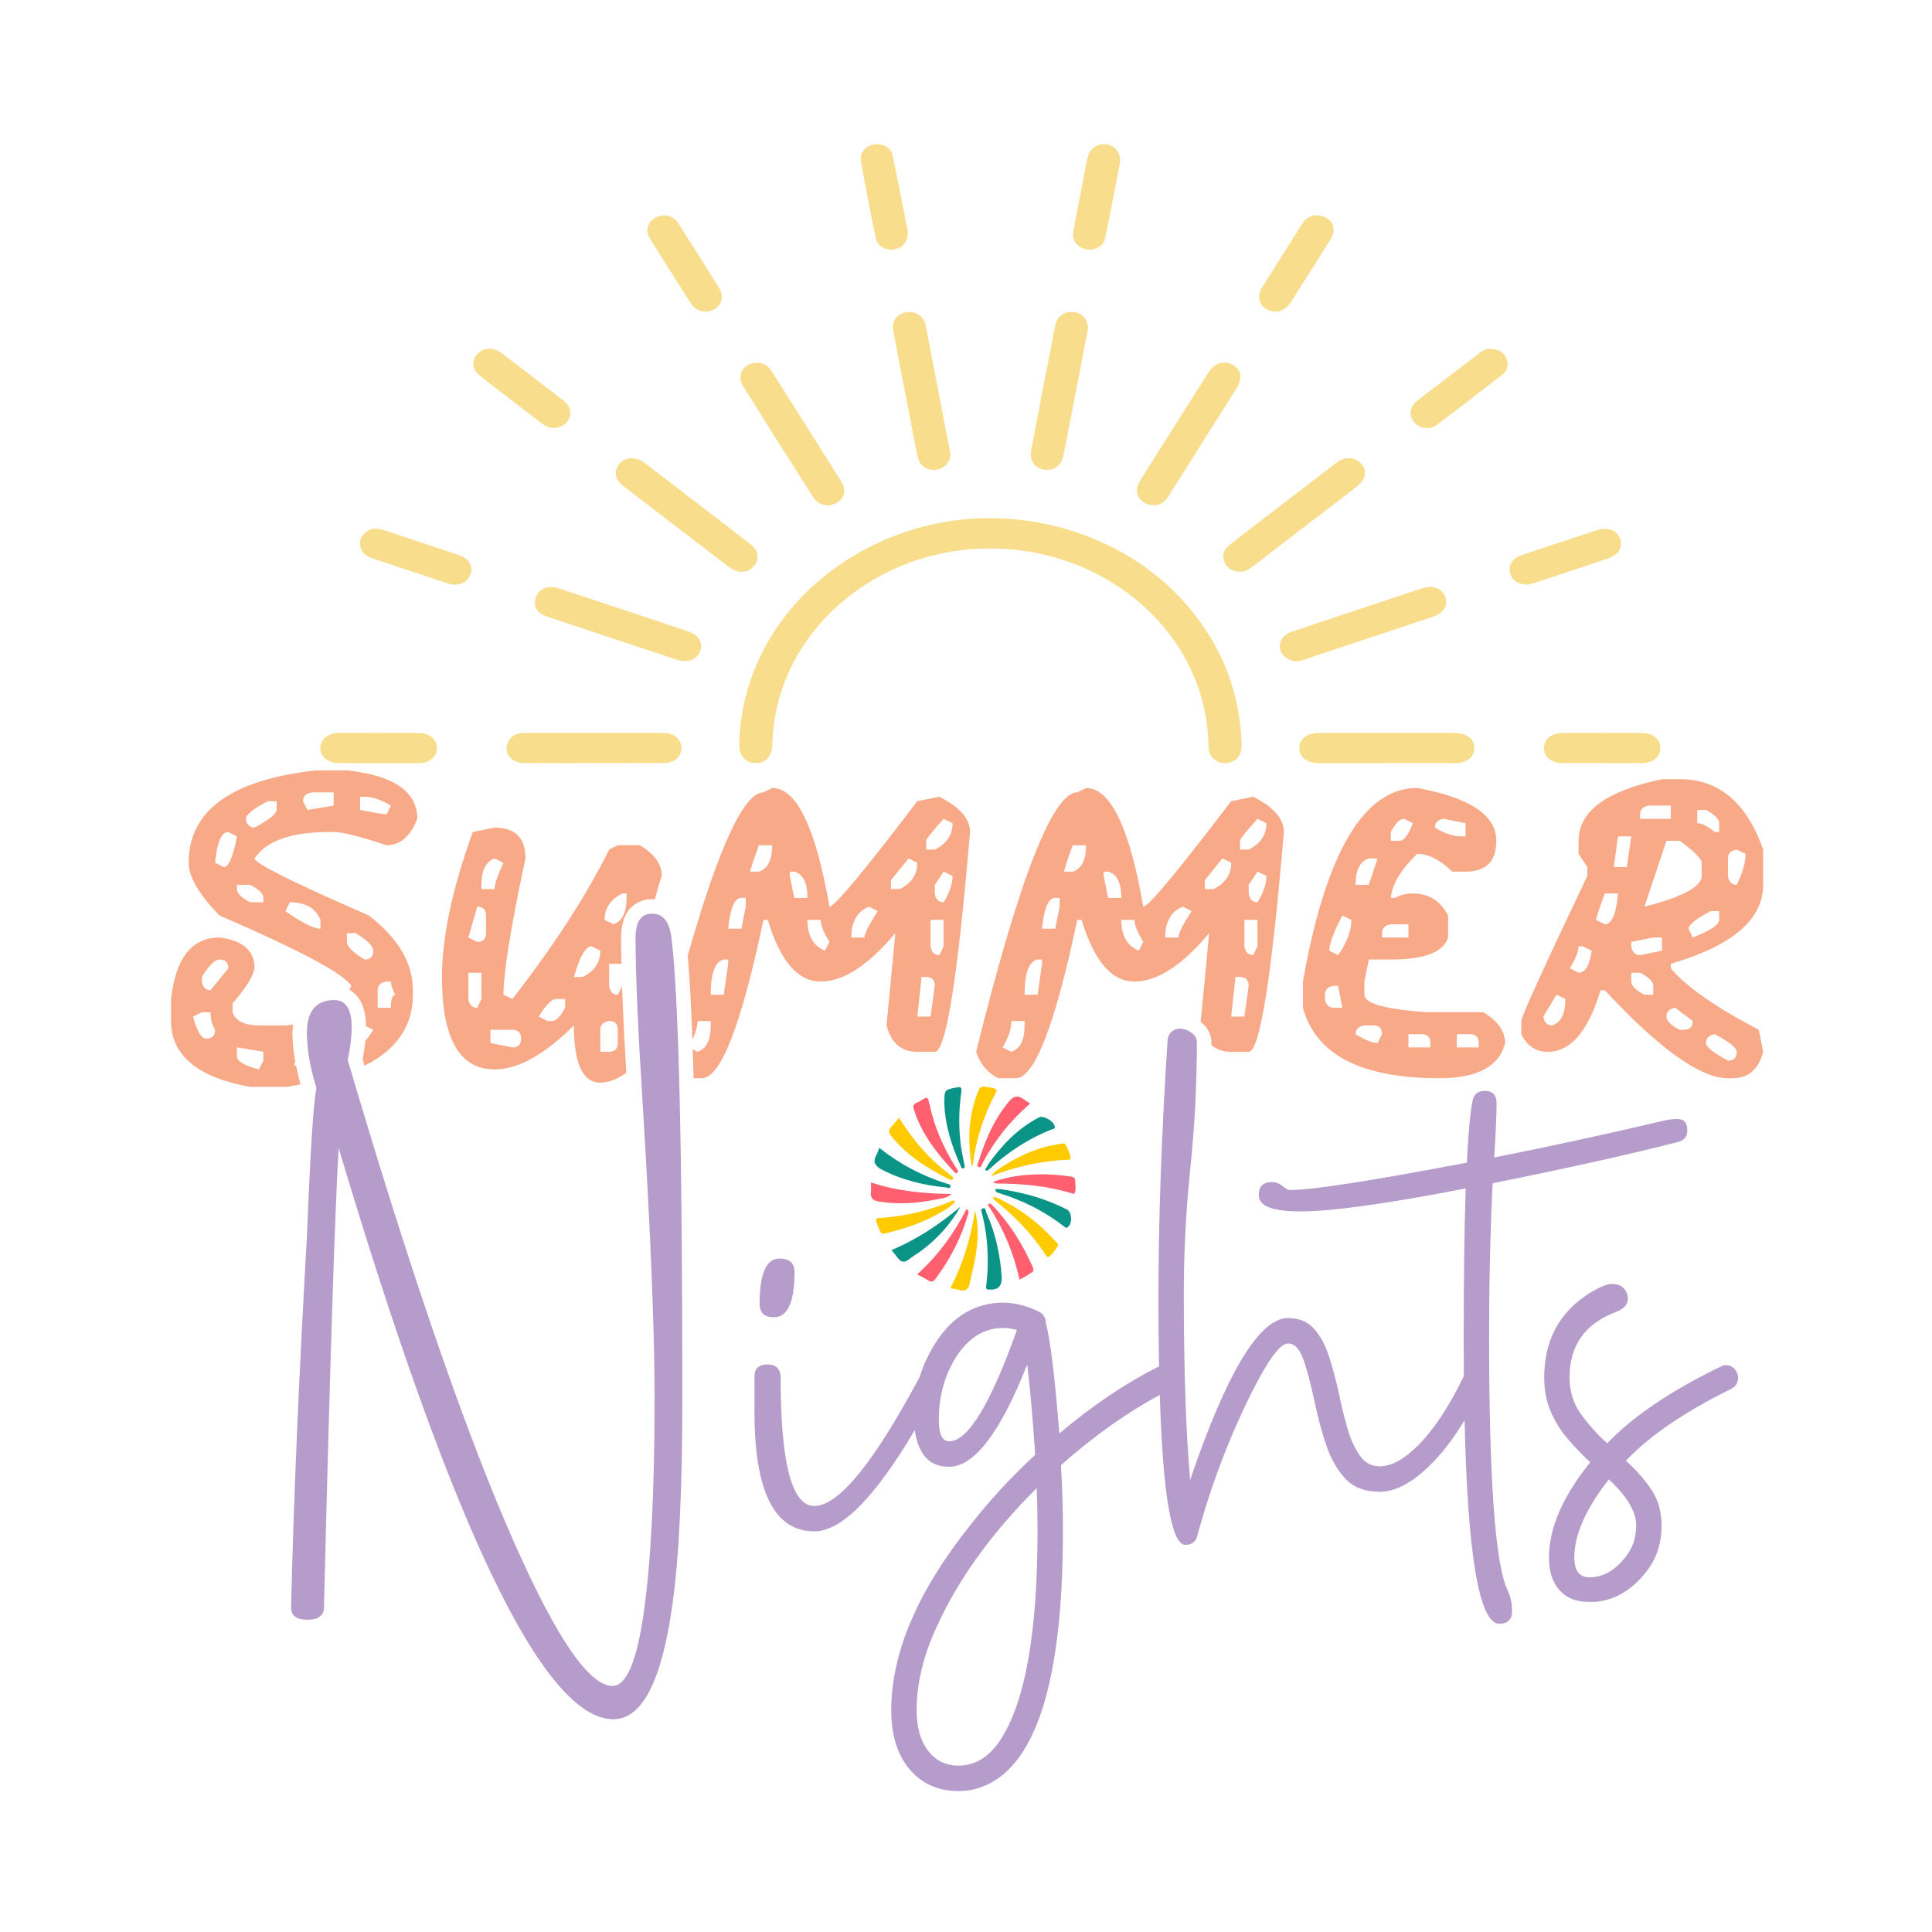 <?xml version="1.0" encoding="utf-8"?>
<!-- Generator: Adobe Illustrator 24.0.1, SVG Export Plug-In . SVG Version: 6.00 Build 0)  -->
<svg version="1.1" id="Layer_1" xmlns="http://www.w3.org/2000/svg" xmlns:xlink="http://www.w3.org/1999/xlink" x="0px" y="0px"
	 viewBox="0 0 864 864" style="enable-background:new 0 0 864 864;" xml:space="preserve">
<style type="text/css">
	.st0{fill:#F8A987;}
	.st1{fill:#B69CCA;}
	.st2{fill:#F7DD8C;}
	.st3{fill:#0A9487;}
	.st4{fill:#FFCA00;}
	.st5{fill:#FF5F6E;}
</style>
<g>
	<g>
		<g>
			<path class="st0" d="M131.56,476.28c0-0.51,0.27-0.95,0.49-1.4c-0.8-4.56-1.28-8.91-1.28-12.92c0-1.41,0.2-2.54,0.34-3.77
				c-1.2,0.08-2.21,0.37-3.49,0.37h-11.81c-6.56,0-10.5-1.97-11.81-5.91v-3.93c5.81-6.67,9.09-11.89,9.84-15.68
				c0-7.88-5.22-12.47-15.68-13.79c-12.38,0-19.6,9.17-21.66,27.5v9.84c0,15.38,11.79,25.21,35.37,29.47h15.75
				c2.4-0.3,4.51-0.74,6.76-1.11c-0.78-2.83-1.39-5.55-1.91-8.21L131.56,476.28z M92.25,464.47c-2.25,0-4.22-3.28-5.91-9.84
				l3.93-1.97h3.87c0,2.96,0.68,5.58,2.04,7.88C96.19,463.16,94.88,464.47,92.25,464.47z M94.15,442.82c-2.16,0-3.45-1.29-3.87-3.87
				v-2.04c3.19-5.21,5.82-7.8,7.88-7.8c2.62,0,3.94,1.3,3.94,3.93L94.15,442.82z M117.78,474.32l-1.97,3.93
				c-6.56-1.69-9.85-3.66-9.85-5.91v-3.95l11.81,1.97V474.32z"/>
			<path class="st0" d="M163.71,458.92l3.22,1.61c-1.28,2.1-2.44,3.66-3.54,4.92c-0.26,2.52-0.65,5.23-1.23,8.26
				c0.29,0.98,0.57,1.89,0.86,2.87c14.37-7.17,21.62-17.72,21.62-31.73v-2.04c0-12.1-6.56-23.23-19.69-33.4
				c-33.99-14.81-51.03-23.32-51.12-25.52c5.26-7.88,16.41-11.81,33.47-11.81h1.9c3.93,0,11.81,1.96,23.63,5.91
				c6.09,0,10.69-3.95,13.78-11.81c0-12.19-10.5-19.41-31.5-21.67H141.4c-38.02,4.22-57.03,18-57.03,41.35
				c0,6.29,4.6,14.14,13.79,23.56c35.63,15.38,55.29,25.85,59,31.43c-0.23,0.66-0.67,1.11-0.94,1.73
				C159.92,444.66,163.57,449.18,163.71,458.92z M161.03,356.32h1.97c3.56,0,7.5,1.32,11.81,3.95l-1.97,3.93
				c-0.99,0-4.93-0.66-11.81-1.97V356.32z M139.44,354.36h9.78v5.91l-11.74,1.96l-1.97-3.93
				C135.5,356.09,136.81,354.77,139.44,354.36z M119.75,358.29h3.93v3.93c-0.09,1.78-3.38,4.41-9.85,7.88
				c-2.2,0-3.52-1.32-3.93-3.93C110,364.34,113.28,361.71,119.75,358.29z M100.06,387.75l-3.87-1.9c0.85-9.18,2.81-13.77,5.91-13.77
				l3.86,1.96C104.23,383.18,102.26,387.75,100.06,387.75z M117.78,403.51h-5.91c-3.94-2.06-5.91-4.03-5.91-5.91v-1.9h5.91
				c3.94,2.01,5.91,3.96,5.91,5.83V403.51z M143.31,415.32c-3.05,0-8.28-2.63-15.68-7.88l1.97-3.93c7.03,0,11.6,2.62,13.72,7.88
				V415.32z M168.9,442.82c0-2.2,1.32-3.49,3.94-3.87h1.97c0,1.35,0.66,3.33,1.97,5.91c-1.31,0-1.97,1.95-1.97,5.83h-5.91V442.82z
				 M155.12,421.23v-3.93h3.93c5.25,3.19,7.88,5.81,7.88,7.87c0,2.63-1.32,3.95-3.94,3.95
				C157.75,425.87,155.12,423.24,155.12,421.23z"/>
			<path class="st0" d="M276.28,444.85c-2.21,0-3.5-1.34-3.87-4.01V431h5.49c-0.09-4.17-0.15-8.04-0.15-11.41
				c0-16.21,10.52-17.48,13.74-17.48c0.41,0,0.91,0.03,1.42,0.08c1-4.12,2.02-7.73,3.05-10.5c0-5.21-3.28-9.78-9.85-13.71h-9.84
				l-3.87,1.96c-10.08,20.4-24.49,42.66-43.24,66.81l-4.01-1.9c0-10.03,3.28-30.36,9.84-60.96c0-9.2-4.59-13.79-13.78-13.79
				l-9.78,1.97c-9.19,25.5-13.78,47.11-13.78,64.83c0,27.56,7.85,41.35,23.56,41.35c10.41,0,22.22-6.56,35.44-19.69
				c0,17.06,3.94,25.6,11.81,25.6c3.71,0,7.59-1.52,11.61-4.37c-0.87-14.87-1.5-27.82-1.89-38.7L276.28,444.85z M215.31,395.7
				c0-6.56,1.97-10.51,5.91-11.81l3.94,1.96c-2.63,5.58-3.94,9.5-3.94,11.75h-5.91V395.7z M215.31,446.75l-1.9,3.93
				c-2.25,0-3.57-1.3-3.94-3.93v-11.74h5.84V446.75z M217.35,417.29c0,2.62-1.31,3.93-3.93,3.93l-3.94-1.97l3.94-13.79
				c2.62,0,3.93,1.32,3.93,3.95V417.29z M229.17,468.4l-9.85-1.96v-5.91h9.85c2.57,0,3.86,1.32,3.86,3.93
				C233.03,467.1,231.74,468.4,229.17,468.4z M252.73,450.68c-2.07,3.95-4.03,5.91-5.91,5.91h-1.97l-3.93-1.96
				c3.19-5.25,5.81-7.88,7.87-7.88h3.94V450.68z M278.32,399.56h1.9v1.97c0,6.56-1.97,10.5-5.91,11.81l-3.93-1.96
				C270.38,406.13,273.02,402.19,278.32,399.56z M260.6,436.91h-3.94c2.62-9.14,5.23-13.71,7.81-13.71l4,1.96
				C268.47,430.41,265.85,434.33,260.6,436.91z M276.28,466.44c0,2.62-1.29,3.93-3.87,3.93h-3.94v-9.84c0-2.2,1.32-3.52,3.94-3.95
				c2.58,0,3.87,1.32,3.87,3.95V466.44z"/>
			<path class="st0" d="M343.37,411.39c5.53,18.38,13.41,27.56,23.63,27.56c10.18,0,21.31-7.22,33.4-21.65l-3.94,41.27
				c2.02,7.88,6.61,11.81,13.79,11.81h7.8c4.97,0,10.22-32.77,15.75-98.3c0-5.91-4.57-11.17-13.71-15.76l-9.85,1.97
				c-23.96,31.46-37.06,47.18-39.31,47.18c-6.14-35.39-14.67-53.08-25.59-53.08l-3.94,1.97c-8.7,0-19.98,24.39-33.83,72.98
				c0.81,9.4,1.5,21.89,2.07,37.63c1.37-2.96,2.3-5.8,2.3-8.37h5.91v1.97c0,6.56-1.97,10.5-5.91,11.81l-2.15-1.08
				c0.14,4.1,0.27,8.4,0.39,12.89h3.66c8.44,0,17.63-23.6,27.57-70.8H343.37z M421.99,423.2l-1.9,3.93c-2.25,0-3.57-1.32-3.94-3.93
				v-11.81h5.84V423.2z M421.99,403.51c-2.21,0-3.52-1.32-3.94-3.95v-3.86l3.94-5.91l4.01,1.9
				C426,395.25,424.66,399.19,421.99,403.51z M414.19,376.01c0-0.75,2.6-4.03,7.8-9.84l4.01,1.96c0,5.25-2.65,9.2-7.95,11.81h-3.86
				V376.01z M412.14,436.91h2.04c2.57,0,3.86,1.32,3.86,3.93l-1.9,13.79h-5.91L412.14,436.91z M398.43,393.65l7.87-9.76l3.94,1.96
				c0,5.21-2.62,9.12-7.87,11.75h-3.94V393.65z M388.59,405.47l3.94,1.97c-3.94,6.1-5.91,10.03-5.91,11.81h-5.91
				C380.71,412.18,383.34,407.58,388.59,405.47z M370.94,421.23l-2.04,3.93c-5.2-2.15-7.81-6.75-7.81-13.77H367
				C367,413.68,368.31,416.96,370.94,421.23z M353.22,389.8h1.97c3.94,1.02,5.91,4.95,5.91,11.74h-5.91l-1.97-9.84V389.8z
				 M325.65,431l-1.97,13.85h-5.84c0-9.7,1.94-14.95,5.84-15.75h1.97V431z M333.52,405.47l-1.97,9.85h-5.91
				c0.89-9.2,2.86-13.79,5.91-13.79h1.97V405.47z M335.5,389.8c0-0.85,1.31-4.78,3.94-11.81h5.91c0,6.51-1.97,10.45-5.91,11.81
				H335.5z"/>
			<path class="st0" d="M541.71,467.34c2.31,2.01,5.27,3.04,8.89,3.04h7.8c4.97,0,10.22-32.77,15.75-98.3
				c0-5.91-4.57-11.17-13.71-15.76l-9.85,1.97c-23.96,31.46-37.06,47.18-39.31,47.18c-6.14-35.39-14.67-53.08-25.59-53.08
				l-3.94,1.97c-10.97,0-26.04,38.67-45.22,116.02c1.78,5.39,5.07,9.33,9.85,11.81h7.8c8.44,0,17.63-23.6,27.57-70.8h1.97
				c5.53,18.38,13.41,27.56,23.63,27.56c10.18,0,21.31-7.22,33.4-21.65l-3.79,39.68c3.01,2.35,4.77,5.51,4.77,9.06
				C541.74,466.47,541.71,466.91,541.71,467.34z M458.2,458.56c0,6.56-1.97,10.5-5.91,11.81l-3.94-1.97
				c2.62-4.3,3.94-8.25,3.94-11.81h5.91V458.56z M466,431l-1.97,13.85h-5.84c0-9.7,1.94-14.95,5.84-15.75H466V431z M473.88,405.47
				l-1.97,9.85H466c0.89-9.2,2.86-13.79,5.91-13.79h1.97V405.47z M479.79,389.8h-3.94c0-0.85,1.31-4.78,3.94-11.81h5.91
				C485.7,384.5,483.72,388.43,479.79,389.8z M493.57,391.69v-1.9h1.97c3.94,1.02,5.91,4.95,5.91,11.74h-5.91L493.57,391.69z
				 M509.26,425.16c-5.2-2.15-7.81-6.75-7.81-13.77h5.91c0,2.29,1.32,5.58,3.94,9.84L509.26,425.16z M562.35,423.2l-1.9,3.93
				c-2.25,0-3.57-1.32-3.94-3.93v-11.81h5.84V423.2z M562.35,403.51c-2.21,0-3.52-1.32-3.94-3.95v-3.86l3.94-5.91l4.01,1.9
				C566.35,395.25,565.01,399.19,562.35,403.51z M554.54,376.01c0-0.75,2.6-4.03,7.8-9.84l4.01,1.96c0,5.25-2.65,9.2-7.95,11.81
				h-3.86V376.01z M552.5,436.91h2.04c2.57,0,3.86,1.32,3.86,3.93l-1.9,13.79h-5.91L552.5,436.91z M526.98,419.25h-5.91
				c0-7.07,2.62-11.67,7.87-13.79l3.94,1.97C528.94,413.54,526.98,417.47,526.98,419.25z M538.79,397.6v-3.95l7.87-9.76l3.94,1.96
				c0,5.21-2.62,9.12-7.87,11.75H538.79z"/>
			<path class="st0" d="M643.64,482.19c17.02,0,26.83-5.25,29.46-15.75c0-5.25-3.26-9.85-9.76-13.79h-25.6
				c-18.38-1.32-27.57-3.91-27.57-7.8v-5.91l1.97-9.84h9.85c15.04,0,23.58-3.29,25.59-9.85v-9.84c-3.37-6.56-8.63-9.85-15.75-9.85
				c-2.95,0-5.58,0.66-7.88,1.97h-1.97c0.56-6.1,4.5-12.66,11.81-19.69c4.97,0,10.19,2.66,15.68,7.96h5.91
				c9.19,0,13.78-4.6,13.78-13.79c0-11.43-11.79-19.31-35.37-23.63c-23.86,0-40.9,28.85-51.12,86.56v11.74
				C588.39,471.69,608.71,482.19,643.64,482.19z M651.51,462.5h5.91c2.58,0,3.86,1.32,3.86,3.95v1.96h-9.77V462.5z M645.61,366.17
				l9.78,1.96v5.91h-1.9c-3.56,0-7.5-1.3-11.81-3.93C641.67,367.9,642.98,366.59,645.61,366.17z M621.98,372.08
				c2.06-3.95,4.03-5.91,5.91-5.91l3.94,1.96c-1.97,5.25-3.94,7.88-5.91,7.88h-3.94V372.08z M629.85,462.5h5.91
				c2.62,0,3.94,1.32,3.94,3.95v1.96h-9.85V462.5z M618.04,417.29c0-2.21,1.32-3.52,3.94-3.95h7.87v5.91h-11.81V417.29z
				 M612.13,383.89h3.94l-3.94,11.81h-5.91C606.23,389.14,608.19,385.19,612.13,383.89z M610.17,458.56h4.01
				c2.57,0,3.86,1.32,3.86,3.93l-1.97,3.95c-2.25,0-5.53-1.32-9.85-3.95C606.23,460.3,607.54,458.98,610.17,458.56z M600.32,409.41
				l4.01,1.97c0,4.92-1.97,10.17-5.91,15.75l-3.94-1.97C594.48,422.02,596.43,416.77,600.32,409.41z M592.52,444.85
				c0-2.25,1.31-3.59,3.93-4.01h1.97l1.9,9.84h-3.87c-2.2,0-3.52-1.3-3.93-3.93V444.85z"/>
			<path class="st0" d="M788.5,395.7v-15.76c-7.36-21-19.81-31.49-37.34-31.49h-7.88c-24.89,5.2-37.34,14.38-37.34,27.56v5.83
				l3.93,5.91v3.95c-19.69,41.35-29.53,62.99-29.53,64.9v5.91c2.63,5.26,6.56,7.88,11.81,7.88c10.22,0,18.1-9.18,23.63-27.56h1.9
				c24.39,26.24,42.74,39.37,55.07,39.37h1.96c7.13,0,11.72-3.93,13.79-11.81l-1.97-9.84c-19.54-10.27-32.64-19.44-39.31-27.5V431
				C774.74,422.93,788.5,411.17,788.5,395.7z M768.81,411.39c0,2.2-3.93,4.82-11.81,7.87l-1.9-3.93c0.09-1.78,3.38-4.4,9.84-7.88
				h3.87V411.39z M772.75,383.89c0-2.25,1.3-3.57,3.93-3.95l3.93,1.9c0,3.95-1.32,8.56-3.93,13.86c-2.2,0-3.52-1.34-3.93-4.01
				V383.89z M759.03,362.22h3.87c3.95,2.06,5.91,4.03,5.91,5.91v3.95h-1.96c-3.2-2.63-5.79-3.95-7.82-3.95V362.22z M733.44,364.2
				c0-2.2,1.3-3.52,3.93-3.93h9.84v5.91h-13.77V364.2z M694.13,458.56c-2.21,0-3.52-1.32-3.95-3.93l5.91-9.78l3.95,1.9
				C700.04,453.32,698.07,457.25,694.13,458.56z M705.95,435.01l-3.95-1.97c2.63-4.26,3.95-7.55,3.95-9.84h1.9l4.01,1.96
				C710.87,431.72,708.89,435.01,705.95,435.01z M717.68,413.35l-3.93-1.96c0-0.85,1.32-4.79,3.93-11.83h5.91
				C722.76,408.76,720.78,413.35,717.68,413.35z M721.69,387.75l1.9-13.71h5.91l-1.96,13.71H721.69z M739.35,444.85h-3.95
				c-3.93-2.06-5.91-4.03-5.91-5.91v-3.93h3.95c3.93,2.01,5.91,3.96,5.91,5.83V444.85z M743.28,425.16l-9.84,1.97
				c-2.21,0-3.52-1.32-3.95-3.93v-1.97l9.85-1.97h3.93V425.16z M766.85,462.5c6.51,3.43,9.79,6.06,9.84,7.88
				c0,2.63-1.32,3.95-3.93,3.95c-6.48-3.48-9.75-6.1-9.85-7.88C762.9,464.24,764.22,462.93,766.85,462.5z M749.19,450.68l7.8,5.91
				c0,2.63-1.29,3.95-3.87,3.95h-1.96c-3.95-2.02-5.91-3.98-5.91-5.91C745.26,452.43,746.56,451.11,749.19,450.68z M735.4,405.47
				l9.85-29.46h5.91c6.56,4.78,9.84,8.06,9.84,9.84v5.84C761,396.53,752.47,401.12,735.4,405.47z"/>
		</g>
	</g>
	<g>
		<g>
			<path class="st1" d="M291.49,408.59c-4.84,0-7.27,3.67-7.27,11c0,15.95,1.06,40.65,3.19,74.11
				c3.55,57.68,5.32,101.46,5.32,131.38c0,40.89-1.57,72.6-4.7,95.11c-3.13,22.51-7.83,33.77-14.09,33.77
				c-11.23,0-27.36-24.77-48.4-74.28c-20.69-48.81-44.03-117.37-70.03-205.66c1.18-5.79,1.77-10.64,1.77-14.55
				c0-8.15-2.6-12.23-7.8-12.23c-8.15,0-12.23,4.91-12.23,14.72c0,7.21,1.42,15.42,4.26,24.64c-1.3,5.91-2.72,28.08-4.26,66.49
				c-3.55,61.81-5.91,117.07-7.09,165.77c0,3.66,2.42,5.49,7.27,5.49c4.84,0,7.33-1.77,7.45-5.31
				c2.59-106.03,4.78-174.57,6.56-205.66c50.82,170.31,91.77,255.48,122.86,255.48c12.88,0,21.69-17.15,26.42-51.41
				c2.95-20.69,4.43-51.48,4.43-92.37c0-112.05-1.66-180.84-4.96-206.38C299.23,411.97,296.34,408.59,291.49,408.59z"/>
			<path class="st1" d="M346.1,589.08c6.14,0,9.21-6.74,9.21-20.21c0-4.02-2.25-6.03-6.74-6.03c-5.91,0-8.87,6.74-8.87,20.21
				C339.71,587.07,341.84,589.08,346.1,589.08z"/>
			<path class="st1" d="M665.93,597.59c0-24.35,0.53-47.16,1.59-68.44c35.11-7.08,62.7-13.23,82.79-18.44
				c2.85-0.71,4.26-2.42,4.26-5.14c0-3.43-1.48-5.15-4.44-5.15c-2.12,0-4.38,0.3-6.73,0.89c-26.13,6.16-51.19,11.59-75.18,16.32
				c0.71-11.46,1.06-19.55,1.06-24.28c0-3.67-1.77-5.5-5.31-5.5c-3.07,0-4.91,1.54-5.5,4.62c-1.06,5.67-1.88,14.82-2.48,27.47
				c-42.9,8.16-69.2,12.24-78.89,12.24c-0.95,0-2.13-0.59-3.55-1.78c-1.42-1.18-3.02-1.77-4.79-1.77c-3.9,0-5.85,1.95-5.85,5.86
				c0,4.84,6.15,7.26,18.44,7.26c14.18,0,38.88-3.41,74.11-10.28c-0.59,17.73-0.89,40.49-0.89,68.26c0,5.38,0.02,10.58,0.07,15.62
				c-6.14,12.78-12.66,22.88-19.57,30.12c-6.61,6.86-12.65,10.28-18.07,10.28c-3.67,0-6.63-1.61-8.87-4.79
				c-2.25-3.19-4.09-7.21-5.5-12.05c-1.42-4.84-2.66-9.87-3.72-15.08c-1.3-6.02-2.78-11.64-4.44-16.83
				c-1.64-5.2-3.9-9.42-6.74-12.67c-2.83-3.25-6.74-4.88-11.7-4.88c-12.76,0-27.36,24.11-43.79,72.33
				c-1.89-21.16-2.84-48.99-2.84-83.5c0-18.44,0.97-37.08,2.93-55.93c1.95-18.86,2.92-37.62,2.92-56.3c0-1.66-0.83-3.07-2.48-4.25
				c-1.66-1.19-3.37-1.78-5.14-1.78c-1.42,0-2.66,0.48-3.72,1.43s-1.66,2.24-1.77,3.9c-2.72,41.84-4.08,80.38-4.08,115.59
				c0,10.88,0.1,20.85,0.28,30.11c-0.03,0.02-0.06,0.01-0.09,0.03c-14.66,7.34-29.5,17.32-44.5,29.96
				c-2.01-25.3-4.02-41.73-6.03-49.29c0-2.48-1.13-4.25-3.37-5.31c-5.44-2.61-10.81-3.91-16.13-3.91
				c-11.82,0.24-21.39,5.68-28.72,16.32c-3.62,5.26-6.34,10.87-8.17,16.83c-20.53,38.45-36.26,57.81-47.15,57.81
				c-10.05,0-15.07-19.09-15.07-57.26c0-4.02-1.95-6.03-5.85-6.03s-5.85,1.77-5.85,5.32v15.95c0,35.58,8.92,53.36,26.77,53.36
				c12.13,0,27.11-15.18,44.89-45.25c0.54,3.65,1.49,7.09,3.33,10.07c2.6,4.2,6.61,6.3,12.05,6.3c11.23,0,22.87-15.25,34.93-45.75
				c1.3,10.64,2.49,24.11,3.55,40.42c-10.64,9.81-20.39,20.39-29.26,31.73c-23.4,29.43-35.1,56.92-35.1,82.44
				c0,11.23,2.75,20.06,8.25,26.51c5.5,6.44,12.74,9.66,21.72,9.66c2.13,0,4.14-0.18,6.03-0.53c27.19-5.79,40.78-44.39,40.78-115.78
				c0-10.04-0.3-19.86-0.89-29.43c14.83-13.12,29.56-23.5,44.2-31.42c1.38,44.64,5.19,67.07,11.46,67.07c2.84,0,4.61-1.37,5.32-4.07
				c6.15-22.58,14.24-43.91,24.29-64.01c7.33-14.65,12.77-21.98,16.31-21.98c2.95,0,5.29,2.54,7.01,7.63
				c1.71,5.08,3.28,11.02,4.69,17.82c1.42,6.79,3.13,13.27,5.14,19.41s4.84,11.26,8.51,15.33c3.67,4.07,8.87,6.12,15.61,6.12
				c7.56,0,15.71-4.62,24.46-13.84c4.69-4.91,9.17-11.04,13.5-18.13c1.37,60.58,6.55,90.99,15.57,90.99c3.78,0,5.68-1.88,5.68-5.67
				c0-3.43-0.71-6.63-2.12-9.57C668.65,699.3,665.93,661.54,665.93,597.59z M424.46,644.57c-3.07,0-4.61-3.19-4.61-9.56
				c0-11.23,2.9-21.11,8.69-29.61c5.44-7.69,12.12-11.52,20.03-11.52c1.89,0,3.96,0.29,6.2,0.89
				C442.96,627.97,432.85,644.57,424.46,644.57z M447.16,778.42c-4.96,7.45-11.17,11.18-18.62,11.18c-5.56,0-10.05-2.23-13.48-6.65
				c-3.42-4.44-5.14-10.5-5.14-18.18c0-11.94,3.02-24.41,9.04-37.4c9.69-21.29,24.58-41.9,44.68-61.89
				c0.23,6.39,0.35,12.77,0.35,19.15C464,730.38,458.38,761.64,447.16,778.42z"/>
			<path class="st1" d="M776.74,613.72c-1.06-2.12-2.72-3.19-4.96-3.19c-0.83,0-1.66,0.24-2.48,0.71
				c-22.35,10.88-39.18,22.29-50.53,34.23c-4.5-4.02-8.42-8.4-11.79-13.13c-3.38-4.72-5.06-10.16-5.06-16.3
				c0-14.3,6.86-24.06,20.57-29.26c3.67-1.42,5.5-3.38,5.5-5.86c0-1.77-0.59-3.34-1.78-4.69c-1.18-1.37-3.01-2.04-5.49-2.04
				c-2.12,0-5.5,1.42-10.11,4.25c-13.36,8.51-20.03,21.03-20.03,37.59c0,5.67,0.97,10.75,2.92,15.24c1.95,4.49,4.49,8.58,7.63,12.23
				c3.14,3.67,6.48,7.16,10.02,10.46c-12.29,15.25-18.44,29.43-18.44,42.56c0,4.96,0.95,8.98,2.83,12.05
				c3.2,5.2,8.09,7.79,14.72,7.79h3.19c9.33-0.82,17.32-5.84,23.94-15.06c3.78-5.32,5.67-11.7,5.67-19.15
				c0-6.15-1.53-11.5-4.6-16.04c-3.07-4.55-6.86-8.84-11.35-12.86c10.51-11.11,26.17-21.81,46.98-32.09
				c2.12-1.06,3.19-2.77,3.19-5.14C777.27,615.32,777.09,614.55,776.74,613.72z M731.71,682.16c0,4.97-1.3,9.28-3.9,12.94
				c-4.86,6.86-10.52,10.28-17.02,10.28c-4.49,0-6.74-2.95-6.74-8.85c0-10.17,5.15-21.82,15.43-34.93
				C727.64,669.16,731.71,676.01,731.71,682.16z"/>
		</g>
	</g>
	<path class="st2" d="M330.61,332.24c1.15-43.67,32.22-81.56,77.81-95.49c43.79-13.38,93.82,0.56,122.53,34.06
		c15.33,17.89,23.35,38.19,24.27,60.87c0.05,1.14,0.09,2.29-0.06,3.41c-0.49,3.73-3.74,6.34-7.58,6.18
		c-3.86-0.16-6.91-2.85-7.05-6.7c-0.19-5.02-0.52-10-1.44-14.96c-7.91-42.73-48.47-74.17-95.99-74.36
		c-47.21-0.19-88.23,31.37-96.28,74.05c-0.85,4.5-1.33,9.02-1.43,13.59c-0.12,5.3-2.97,8.46-7.53,8.36
		c-4.59-0.09-7.28-3.29-7.25-8.61C330.61,332.32,330.61,331.98,330.61,332.24z"/>
	<path class="st2" d="M620.11,341.28c-10.08,0-20.15,0.02-30.23,0c-5.51-0.01-8.8-2.61-8.78-6.83c0.02-3.99,3.39-6.66,8.63-6.67
		c20.28-0.03,40.55-0.03,60.83,0.01c5.51,0.01,8.83,2.69,8.74,6.86c-0.09,4.16-3.37,6.62-8.96,6.63
		C640.26,341.29,630.19,341.28,620.11,341.28z"/>
	<path class="st2" d="M265.39,341.27c-10.32,0-20.65,0.07-30.97-0.03c-5.84-0.05-9.38-4.66-7.3-9.25c1.29-2.84,3.79-4.19,7.05-4.2
		c20.9-0.04,41.79-0.06,62.69,0c4.82,0.02,8.04,3.04,7.89,6.97c-0.14,3.78-3.34,6.46-8.01,6.49
		C286.28,341.31,275.83,341.27,265.39,341.27z"/>
	<path class="st2" d="M338.71,162.19c2.58,0.03,4.8,1.33,6.28,3.67c10.47,16.55,20.95,33.09,31.35,49.67
		c2.27,3.63,1.07,7.67-2.48,9.53c-3.65,1.9-7.9,0.88-10.24-2.78c-10.52-16.52-21-33.06-31.37-49.66
		C329.21,167.74,332.51,162.28,338.71,162.19z"/>
	<path class="st2" d="M554.09,255.7c-2.93-0.26-5.33-1.52-6.46-4.25c-1.23-2.97-0.47-5.64,2.17-7.71
		c6.34-4.95,12.73-9.84,19.11-14.74c9.53-7.32,19.04-14.64,28.6-21.92c3.57-2.72,7.14-2.89,10.19-0.67
		c3.79,2.76,3.64,7.58-0.58,10.89c-7.08,5.56-14.28,10.98-21.43,16.47c-8.39,6.43-16.78,12.86-25.14,19.32
		C558.7,254.5,556.8,255.71,554.09,255.7z"/>
	<path class="st2" d="M516.36,225.93c-6.59,0.01-9.85-5.45-6.73-10.55c4.68-7.64,9.54-15.19,14.33-22.78
		c5.48-8.67,10.93-17.35,16.45-26c2.68-4.2,6.72-5.52,10.56-3.59c3.98,2.01,4.89,6.03,2.17,10.35
		c-10.17,16.18-20.4,32.33-30.58,48.5C521.03,224.3,518.97,225.89,516.36,225.93z"/>
	<path class="st2" d="M281.68,204.95c3.17-0.1,4.99,0.8,6.66,2.08c15.71,12.08,31.45,24.13,47.12,36.24
		c3.8,2.94,4.36,6.91,1.67,9.92c-2.85,3.19-7.21,3.39-11.24,0.32c-15.75-12.04-31.45-24.12-47.17-36.19
		c-2.84-2.18-4.14-4.85-2.75-8.18C277.11,206.42,279.49,205.15,281.68,204.95z"/>
	<path class="st2" d="M425.01,203.07c-0.07,3.83-2.84,6.67-6.6,7.04c-3.82,0.38-7.2-1.87-7.99-5.69c-1.77-8.5-3.35-17.02-5-25.54
		c-2-10.31-4.01-20.61-5.95-30.93c-0.7-3.73,0.93-6.59,4.22-7.91c3.04-1.22,6.6-0.35,8.72,2.06c0.89,1.02,1.32,2.2,1.56,3.43
		c3.62,18.71,7.21,37.43,10.81,56.15C424.89,202.23,424.97,202.79,425.01,203.07z"/>
	<path class="st2" d="M486.55,147.08c-1.38,7.12-2.87,14.85-4.36,22.57c-2.19,11.32-4.35,22.64-6.58,33.94
		c-0.92,4.67-4.39,7.15-8.74,6.42c-4.19-0.7-6.59-4.06-5.74-8.56c3.52-18.61,7.11-37.21,10.75-55.8c0.85-4.32,4.18-6.61,8.34-6.11
		C483.99,140.01,486.57,142.83,486.55,147.08z"/>
	<path class="st2" d="M239.19,269.83c0.09-5.84,5.01-8.59,10.75-6.71c10.54,3.45,21.04,6.98,31.56,10.48
		c8.77,2.92,17.54,5.81,26.28,8.79c4.68,1.59,6.67,5.02,5.32,8.78c-1.38,3.83-5.49,5.44-10.4,3.84
		c-12.65-4.14-25.25-8.37-37.87-12.57c-6.78-2.25-13.56-4.5-20.33-6.77C241.12,274.52,239.22,272.37,239.19,269.83z"/>
	<path class="st2" d="M580.19,295.69c-4.09-0.04-7.05-2.29-7.7-5.42c-0.7-3.38,1.19-6.37,5.13-7.73c7.56-2.6,15.17-5.09,22.76-7.62
		c11.92-3.97,23.82-7.98,35.77-11.88c4.64-1.51,8.78,0.17,10.15,3.82c1.39,3.71-0.68,7.25-5.2,8.89c-0.69,0.25-1.41,0.46-2.11,0.69
		c-16.48,5.47-32.96,10.95-49.44,16.41C586.3,293.93,583.17,295.42,580.19,295.69z"/>
	<path class="st2" d="M169.19,341.28c-5.84,0-11.69,0.04-17.53-0.01c-5.08-0.05-8.44-2.87-8.35-6.89c0.08-3.85,3.42-6.58,8.33-6.6
		c11.81-0.05,23.62-0.06,35.43,0.01c5.17,0.03,8.4,2.82,8.3,6.91c-0.1,3.94-3.33,6.54-8.28,6.58
		C181.12,341.31,175.16,341.28,169.19,341.28z"/>
	<path class="st2" d="M716.72,341.28c-5.97,0-11.93,0.02-17.9-0.01c-5-0.03-8.21-2.59-8.31-6.52c-0.1-4.15,3.06-6.93,8.22-6.96
		c11.81-0.06,23.62-0.06,35.43-0.01c5.12,0.02,8.45,2.86,8.36,6.89c-0.08,3.93-3.31,6.56-8.28,6.6
		C728.4,341.32,722.56,341.28,716.72,341.28z"/>
	<path class="st2" d="M255.05,184.57c-0.15,2.64-1.29,4.78-4.03,6.03c-3.01,1.37-5.84,0.93-8.35-0.97c-6.03-4.57-12-9.21-18-13.82
		c-3.33-2.56-6.71-5.08-9.98-7.71c-3.48-2.8-3.97-6.76-1.33-9.7c2.62-2.91,7.16-3.33,10.67-0.68c9.4,7.09,18.68,14.31,28.01,21.48
		C253.86,180.6,254.91,182.34,255.05,184.57z"/>
	<path class="st2" d="M666.07,156.01c3.89,0.06,6.2,1.39,7.45,4.06c1.25,2.68,0.88,5.37-1.48,7.23
		c-9.79,7.72-19.67,15.36-29.69,22.83c-3.14,2.34-7.66,1.45-9.97-1.35c-2.47-3-2.06-6.77,1.32-9.46
		c4.97-3.96,10.08-7.76,15.14-11.63c4.19-3.21,8.4-6.41,12.57-9.64C662.97,156.81,664.65,155.93,666.07,156.01z"/>
	<path class="st2" d="M202.92,261.49c-0.63-0.14-1.74-0.29-2.78-0.64c-11.23-3.71-22.44-7.44-33.65-11.17
		c-2.32-0.77-4.18-2.01-5.02-4.24c-0.98-2.59-0.54-4.94,1.55-6.95c2.47-2.38,5.46-2.5,8.6-1.46c10.29,3.4,20.57,6.83,30.84,10.27
		c1.63,0.55,3.32,1.03,4.81,1.82c2.96,1.58,4.22,4.77,3.15,7.68C209.29,259.83,206.91,261.38,202.92,261.49z"/>
	<path class="st2" d="M405.97,103.64c0.07,4.47-2.46,7.37-6.16,7.92c-3.64,0.55-7.43-1.48-8.16-5c-2.4-11.5-4.63-23.04-6.66-34.6
		c-0.66-3.72,2.21-6.79,6.07-7.39c3.47-0.53,7.36,1.38,8.06,4.67C401.62,80.97,403.82,92.73,405.97,103.64z"/>
	<path class="st2" d="M596.38,102.47c0.05,2.04-0.55,3.28-1.3,4.47c-5.96,9.46-11.89,18.93-17.91,28.35
		c-2.48,3.89-6.64,5.08-10.41,3.18c-3.66-1.84-4.8-5.97-2.43-9.79c6.02-9.69,12.12-19.34,18.29-28.95c1.89-2.95,5.34-4.11,8.67-3.1
		C594.61,97.66,596.21,99.93,596.38,102.47z"/>
	<path class="st2" d="M683.21,261.45c-4.32,0.01-7.21-2.11-7.94-5.28c-0.73-3.17,0.83-6.19,4.29-7.5c4.24-1.61,8.61-2.95,12.93-4.39
		c7-2.34,14.01-4.69,21.02-6.99c5.26-1.72,9.37-0.39,10.94,3.46c1.59,3.88-0.6,7.43-5.75,9.16c-10.73,3.6-21.48,7.17-32.23,10.72
		C685.2,261.04,683.86,261.29,683.21,261.45z"/>
	<path class="st2" d="M297.55,96.36c2.15,0.07,4.34,1.21,5.76,3.45c6.17,9.74,12.37,19.46,18.43,29.26
		c2.14,3.47,0.96,7.44-2.38,9.27c-3.62,1.98-7.99,1.05-10.3-2.54c-6.25-9.7-12.44-19.43-18.46-29.24
		C287.6,101.68,291.03,96.33,297.55,96.36z"/>
	<path class="st2" d="M500.92,72.67c-2.11,10.77-4.28,22.32-6.69,33.81c-0.77,3.68-4.62,5.7-8.46,5c-3.99-0.73-6.45-3.86-5.75-7.91
		c1.21-7.07,2.66-14.11,4.02-21.17c0.8-4.14,1.5-8.3,2.48-12.41c0.88-3.71,4.45-5.93,8.22-5.41
		C498.61,65.12,501.17,68.13,500.92,72.67z"/>
	<g>
		<path class="st3" d="M440.51,523.23c1.93-3.78,4.66-6.92,7.36-10.05c4.75-5.51,10.28-10.1,16.76-13.48
			c2.05-1.07,6.98,1.94,7.1,4.28c0.04,0.83-0.59,0.79-1.05,0.97c-10.69,4.15-20.08,10.33-28.47,18.1c-0.23,0.22-0.54,0.39-0.84,0.47
			C441.19,523.57,440.96,523.39,440.51,523.23z"/>
		<path class="st4" d="M402.02,499.87c5.3,8.46,11.34,15.97,18.81,22.26c1.45,1.22,2.94,2.37,4.41,3.56c0.49,0.4,1.36,0.7,0.94,1.51
			c-0.38,0.74-1.15,0.47-1.76,0.16c-9.82-4.91-18.97-10.71-25.94-19.44c-1.07-1.34-1.25-2.47-0.04-3.8
			C399.64,502.82,400.72,501.42,402.02,499.87z"/>
		<path class="st4" d="M443.29,525.97c1.48-2.28,3.71-3.48,5.83-4.81c7.6-4.77,15.69-8.3,24.66-9.54c1.01-0.14,2.28-0.82,2.95,0.59
			c0.9,1.89,1.94,3.75,2.02,5.91c0.02,0.56-0.67,0.48-1.08,0.5C465.82,519.11,454.43,521.64,443.29,525.97z"/>
		<path class="st5" d="M389.5,528.8c12.04,3.95,23.98,5.03,36.11,5.16c-2.28,1.96-5.03,2.05-7.62,2.57
			c-8.22,1.63-16.46,2.12-24.81,0.83c-2.93-0.45-4.04-1.64-3.7-4.49C389.62,531.67,389.5,530.44,389.5,528.8z"/>
		<path class="st3" d="M422.33,493.65c-0.03-6.39,0-6.28,5.39-7.32c2.04-0.39,2.47-0.05,2.18,2c-1.16,8.3-1.28,16.62-0.05,24.93
			c0.37,2.53,0.92,5.02,1.41,7.53c0.12,0.64,0.49,1.42-0.39,1.7c-0.88,0.28-1.01-0.6-1.27-1.17
			C425.4,512.15,422.58,502.62,422.33,493.65z"/>
		<path class="st5" d="M460.7,493.5c-8.92,7.71-15.93,16.53-21.3,26.65c-0.37,0.7-0.51,2.13-1.59,1.77
			c-1.46-0.49-0.39-1.71-0.15-2.52c2.95-9.74,6.97-18.9,13.58-26.84c2.2-2.65,4.09-2.81,6.61-0.92
			C458.64,492.24,459.5,492.73,460.7,493.5z"/>
		<path class="st4" d="M434.55,521.47c-1.98-11.66-1.43-23.04,3.13-34.02c0.62-1.49,1.7-1.69,2.95-1.42
			c1.69,0.36,3.56,0.15,5.01,1.3c0.17,0.13-0.14,1.03-0.39,1.49c-5.35,10.02-8.8,20.64-10.17,31.93
			C435.05,521,434.73,521.23,434.55,521.47z"/>
		<path class="st5" d="M428.48,523.7c-0.17,0.31-0.25,0.69-0.49,0.85c-0.42,0.29-0.79,0.06-1.13-0.3
			c-7.77-8.36-14.83-17.16-18.24-28.34c-0.78-2.55,1.55-2.64,2.72-3.42c3.48-2.29,3.55-2.2,4.4,1.66
			c2.17,9.87,6.09,19.01,11.47,27.55C427.62,522.36,428.04,523.02,428.48,523.7z"/>
		<path class="st5" d="M443.98,528.59c7.08-2.55,13.78-3.27,20.57-3.42c4.68-0.11,9.35,0.27,13.99,0.94
			c1.17,0.17,2.24,0.35,2.26,1.87c0.03,1.96,0.63,3.96-0.34,5.83c-0.07,0.13-0.81-0.03-1.2-0.15c-10.97-3.37-22.24-4.37-33.65-4.39
			C445.32,529.27,445.03,529.04,443.98,528.59z"/>
		<path class="st3" d="M393.2,513.32c9.3,7.39,19.3,12.58,30.21,16.02c0.71,0.22,1.79,0.21,1.65,1.24
			c-0.18,1.26-1.25,0.53-1.89,0.47c-10.02-0.99-19.66-3.26-28.7-7.94c-3.22-1.67-4.27-3.46-2.5-6.7
			C392.45,515.55,392.71,514.57,393.2,513.32z"/>
		<path class="st4" d="M444.05,535.7c1.03-0.77,1.76-0.05,2.52,0.3c9.8,4.58,18.17,11.06,25.37,19.08c0.6,0.67,1.83,1.28,0.91,2.47
			c-1.27,1.65-2.22,3.61-4.12,4.67c-0.14,0.08-0.85-0.61-1.14-1.05c-6.21-9.63-14.19-17.59-23.1-24.71
			C444.28,536.3,444.2,535.96,444.05,535.7z"/>
		<path class="st3" d="M429.52,539.65c-4.31,7.55-9.92,13.88-16.74,19.11c-2.02,1.55-4.29,2.8-6.26,4.4
			c-2.17,1.76-3.72,1.27-5.2-0.81c-0.75-1.06-1.61-2.04-2.64-3.33C410.23,554.22,420.18,547.47,429.52,539.65z"/>
		<path class="st4" d="M427.25,537.16c-1.74,2.49-4.29,3.67-6.61,5.04c-7.54,4.44-15.75,7.23-24.22,9.26
			c-0.95,0.23-2.06,0.65-2.65-0.57c-0.88-1.79-1.83-3.59-1.97-5.61c-0.04-0.61,0.86-0.51,1.37-0.55
			c11.42-0.81,22.44-3.25,32.96-7.85C426.35,536.79,426.72,537.02,427.25,537.16z"/>
		<path class="st5" d="M410.15,569.89c9.38-8.4,16.46-18.24,22.1-29.19c1.32,0.92,0.87,1.69,0.67,2.37
			c-3.03,10.48-7.99,19.99-14.48,28.74c-0.98,1.32-1.84,1.72-3.3,0.81C413.65,571.69,412.06,570.92,410.15,569.89z"/>
		<path class="st4" d="M436.07,541.41c1.74,6.79,1.26,13.61,0.21,20.39c-0.63,4.04-1.89,7.98-2.61,12.01
			c-0.55,3.06-2.14,3.81-4.92,2.99c-1.05-0.31-2.17-0.41-3.77-0.71C430.75,565.12,434.08,553.53,436.07,541.41z"/>
		<path class="st3" d="M447.98,571.03c0.21,4.22-1.72,6-5.92,5.67c-1.32-0.1-1.08-0.88-1.03-1.57c0.15-2.1,0.47-4.2,0.57-6.3
			c0.43-8.7-0.19-17.3-2.36-25.77c-0.23-0.9-0.91-2.25,0.24-2.66c1.42-0.5,1.29,1.22,1.63,1.98
			C445.22,551.5,447.28,561.11,447.98,571.03z"/>
		<path class="st3" d="M445.23,531.72c3.61,0.04,7.11,0.88,10.63,1.63c7.41,1.6,14.48,4.12,21.25,7.53
			c2.36,1.19,2.56,6.49,0.32,7.97c-0.8,0.53-1.23-0.12-1.7-0.48c-8.79-6.79-18.56-11.63-29.15-14.89
			C445.86,533.26,445.01,533.06,445.23,531.72z"/>
		<path class="st5" d="M455.93,572.26c-2.66-12.18-7.43-23.32-14.16-33.48c0.98-1.01,1.43-0.36,1.87,0.1
			c7.8,8.1,13.67,17.46,18.19,27.71c0.52,1.19,0.52,2.08-0.82,2.7c-0.7,0.33-1.29,0.87-1.96,1.26
			C458.1,571.11,457.12,571.61,455.93,572.26z"/>
	</g>
</g>
</svg>
